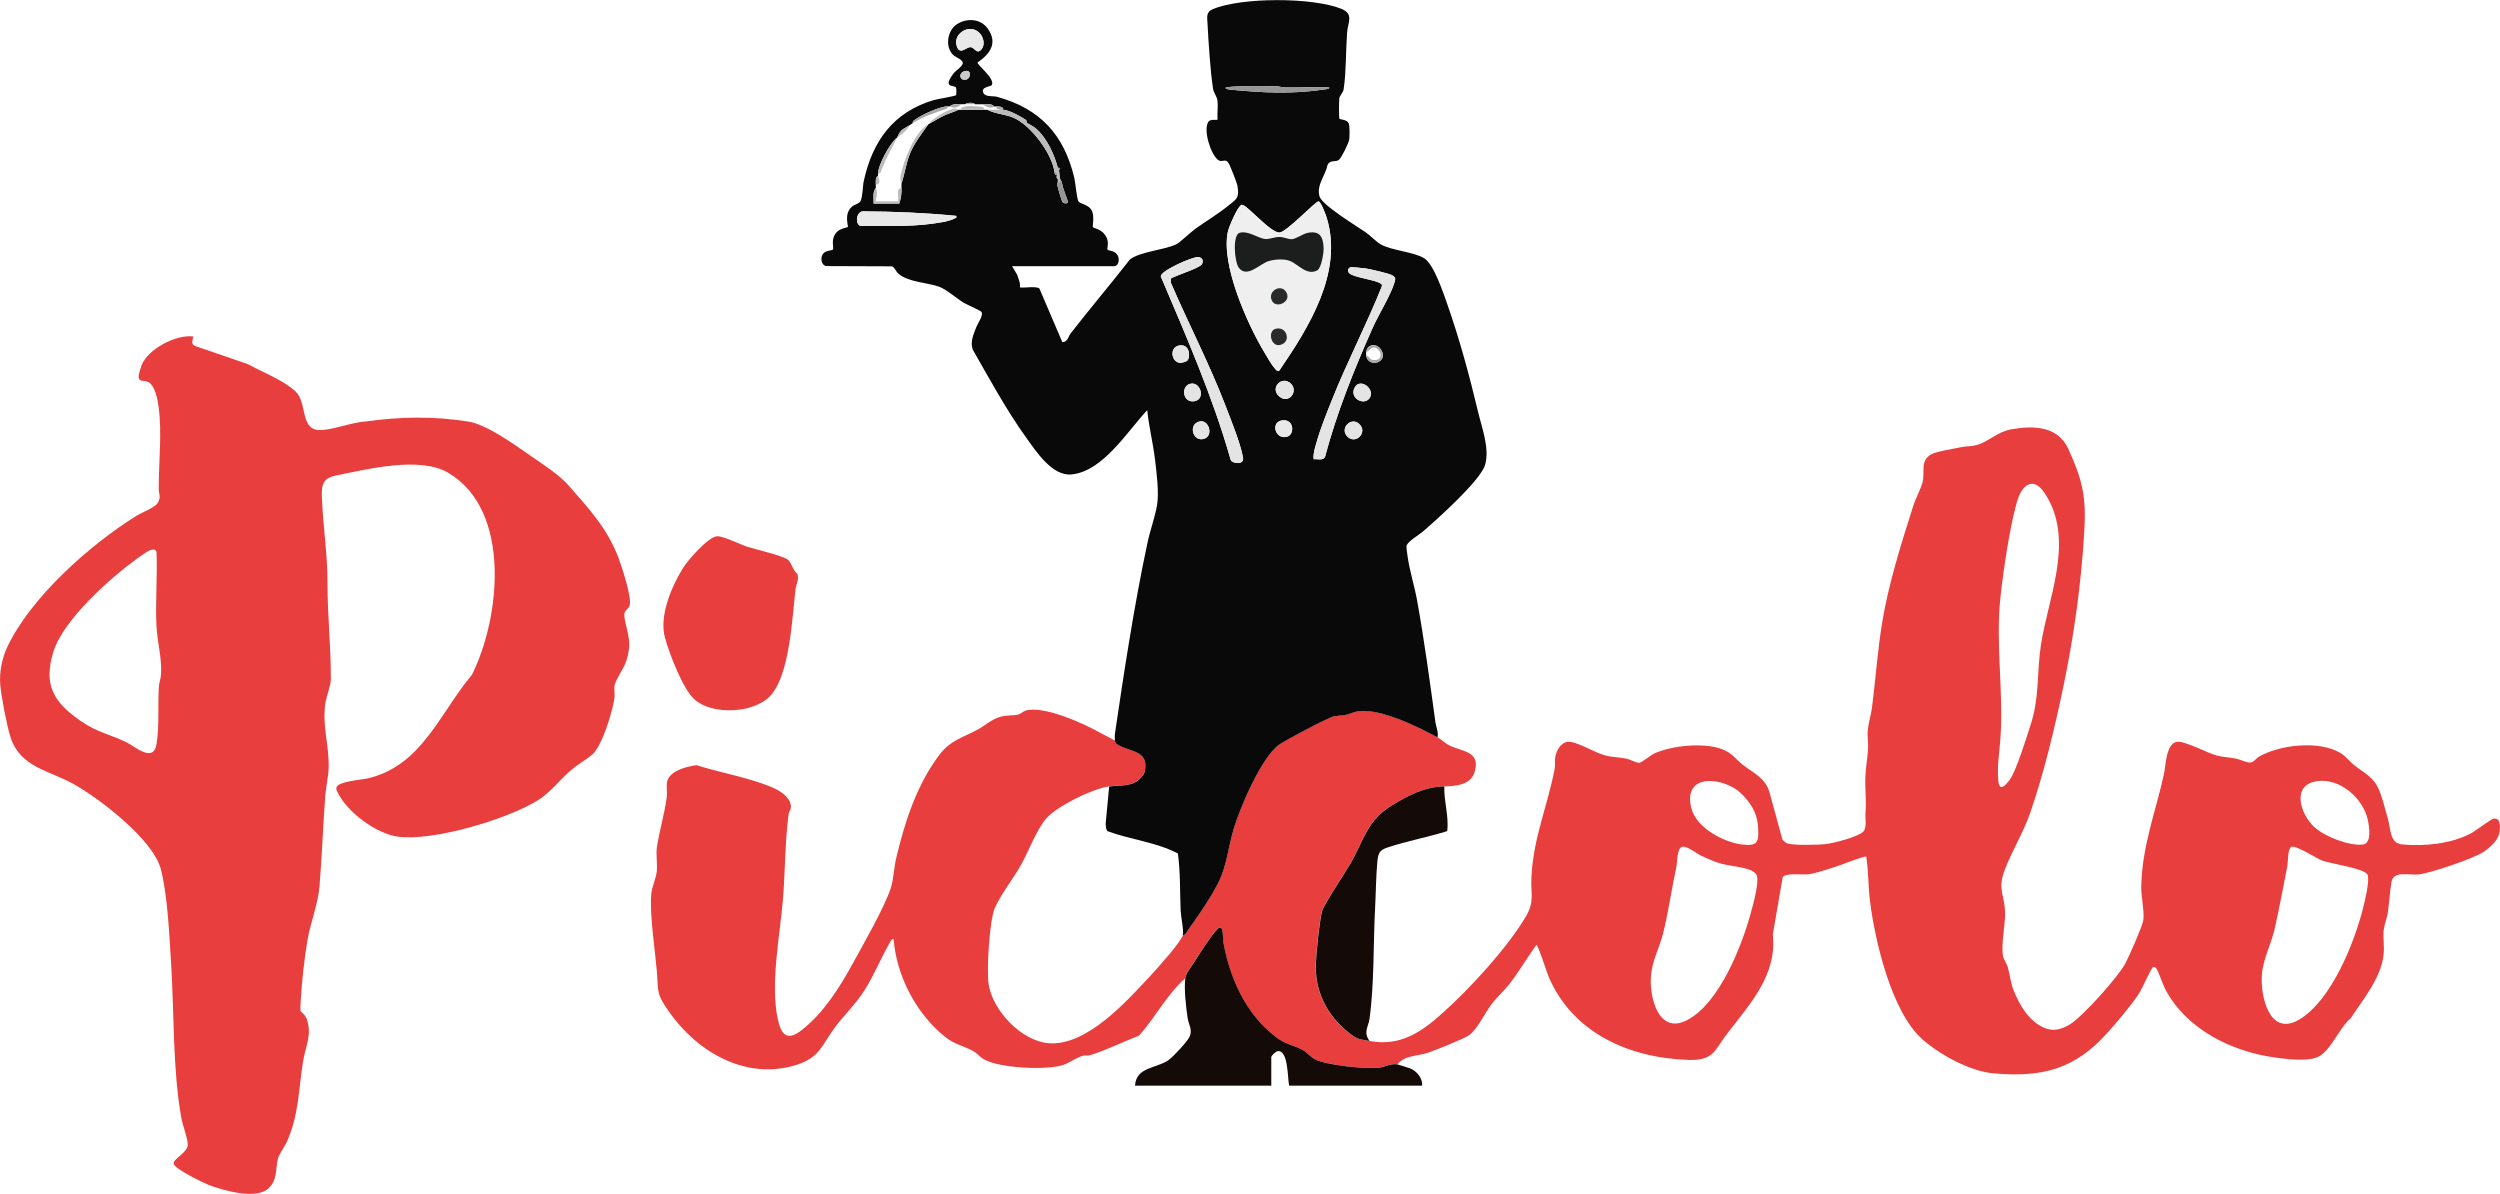 <svg xmlns="http://www.w3.org/2000/svg" id="Lager_2" data-name="Lager 2" viewBox="0 0 1118.67 534.21"><defs><style>      .cls-1 {        fill: #aaa9a9;      }      .cls-2 {        fill: #0a0909;      }      .cls-3 {        fill: #efefef;      }      .cls-4 {        fill: #979696;      }      .cls-5 {        fill: #bcbbbb;      }      .cls-6 {        fill: #e5e4e4;      }      .cls-7 {        fill: #140a07;      }      .cls-8 {        fill: #e83e3d;      }      .cls-9 {        fill: #292a2a;      }      .cls-10 {        fill: #1c1d1d;      }      .cls-11 {        fill: #e9e9e9;      }      .cls-12 {        fill: #cac9c9;      }    </style></defs><g id="Lager_1-2" data-name="Lager 1"><g><path class="cls-8" d="M612.81,465.79c13.88,2.63,23.43-4.08,33.25-12.98,12.1-10.96,28.52-28.78,36.73-42.72,4-6.79,2.09-10.09,2.47-17.52.91-18.07,7.2-31.68,10.4-48.56.35-1.85-.06-3.69.34-5.66.66-3.22,3.21-7.07,6.9-6.36,4.99.96,10.82,4.94,15.84,6.16,2.68.66,6.35.75,9.15,1.35,1.41.3,4.39,1.89,5.64,1.84,1.07-.05,5.13-3.48,6.74-4.21,7.86-3.52,21.85-4.94,29.98-2.01,4.94,1.79,6.06,4.31,9.48,7.01,4.7,3.7,9.52,5.54,11.85,11.64l6,21.93c.34.6,1.71,1.55,2.29,1.74,2.64.87,13.31.63,16.54.33,3.69-.34,14.77-3.16,17.34-5.65,1.75-1.69.78-5.96.99-8.5.48-5.62-.29-10.24-.05-16.04.27-6.33,1.73-11.35,1.05-17.49-.47-4.28,1.38-9.26,1.92-13.51,1.66-12.94,2.5-25.66,4.61-38.36,2.84-17.14,8.51-35.08,13.79-51.66,1.1-3.47,3.44-7.77,4.22-10.77,1.22-4.69-1.37-9.92,4.3-12.69,2.29-1.12,9.97-2.38,12.99-3,2.25-.47,4.5-.28,7.01-.98,5.39-1.51,8.99-5.87,15.47-7.02,9.94-1.76,20.76-1.47,25.46,8.78,6.36,13.87,8.05,21.45,7.15,36.81-1.35,22.98-4.46,45.74-9.12,68.32-3.87,18.72-8.85,39.75-15.13,57.82-3.15,9.06-8.18,16.98-11.41,25.57-3.33,8.87.09,10.87.2,19.19.07,5.63-1.76,13.45-.98,18.92.28,1.93,1.7,3.49,2.21,5.29,1.06,3.72,1.19,6.97,2.75,10.74,2.62,6.33,6.48,12.96,12.89,16.09,4.31,2.1,8.05,1.2,12.03-1.17,5.69-3.38,21.96-21.55,25-27.47,1.67-3.25,7.36-16.02,7.94-19.04.65-3.41-1.01-11-.9-15.39.47-18.47,6.39-32.91,10.18-50.28.81-3.72.86-13.35,5.7-14.32,3.3-.66,13.98,5.15,18.1,6.18,2.59.65,5.91.79,8.63,1.36,2,.42,5.19,2.19,6.85,1.61,1.07-.37,2.11-1.87,3.09-2.44,9.32-5.45,27.05-7.45,36.59-1.72,2.46,1.48,4.01,3.74,6.09,5.4,4.69,3.72,8.76,5.25,11.24,11.24,1.56,3.75,2.8,9,3.96,13.03,1.25,4.34.76,10.74,6.25,11.24,10.01.91,21.71-.19,30.68-4.85,2.27-1.18,9.01-6.47,10.36-6.67,3.41-.51,2.93,4.41,2.49,6.53-.7,3.38-4.32,6.56-7.11,8.38-4.65,3.02-23.38,9.37-28.94,10.04-3.97.47-11.29-1.85-12.18,3.31-.74,4.29-1,9.41-1.65,13.84-.35,2.34-1.59,5.47-1.83,7.66-.38,3.51.33,7.49-.04,10.96-1.1,10.55-9.23,20.12-14.79,28.68-5.27,4.27-8.93,15.01-15.07,17.41-4.82,1.89-13.56.79-18.82.06-19.49-2.72-39.52-12.61-48.98-30.48-1.09-2.06-3.21-8.36-4.07-9.42-.45-.55-.78-.66-1.48-.52-.63.13-4.97,9.76-6.04,11.46-3.23,5.11-10.28,13.39-14.45,18.03-14.61,16.32-29.29,19.95-51.01,18-10.45-.94-23.92-8.34-31.72-15.25-13.79-12.22-21.23-44.15-23.43-62.01-.76-6.14-.65-12.93-1.55-18.94-.1-.69.3-.84-.76-.76-5.22,1.44-10.51,3.84-15.62,5.37-2.63.79-6.92,2.19-9.47,2.53-2.85.37-10.31-.81-11.65,1.34l-4.41,25.57c1.99,18.06-10.16,31.07-20.26,44.19-5.85,7.61-6.03,12.36-17.56,11.97-26.61-.91-51.75-12.03-62.56-37.38-.78-1.83-4.64-14.1-5.39-14.08-4.19,5.65-7.71,11.89-12.04,17.43-2.43,3.12-5.77,6.04-8.19,9.29-2.81,3.78-6.32,11.13-9.9,13.7-2.14,1.53-15.34,6.81-18.51,7.87-4.56,1.52-10.27,1.01-13.58,5.16-2.87-.55-5.73,1.15-8.29,1.46-5.82.71-23.47-1.07-28.65-3.76-2.02-1.05-3.72-3.29-5.7-4.3-4.26-2.18-7.37-2.29-11.81-5.69-13.26-10.15-20.46-25.95-23.41-42.05-.48-2.6.34-9.77-3.33-5.58-3.04,3.47-7.38,10.39-10.01,14.48-1.26,1.95-3.52,4.83-3.78,6.96-8.32,7.43-13.31,17.49-20.62,25.63-7.3,2.78-14.72,6.58-22.14,8.81-.76.23-1.91-.11-2.85.15-3.15.87-5.83,3.07-8.87,4.12-7.41,2.55-28.63,1.46-35.5-2.46-1.86-1.06-3.09-2.78-5.13-3.87-4.5-2.41-8.17-2.83-12.57-6.42-12.75-10.38-21.45-27.1-22.75-43.45-.65-.85-1.88,1.81-2.08,2.16-3.82,6.73-6.67,13.88-10.91,20.58s-9.33,11.2-13.71,17.27c-5.49,7.59-6.52,12.95-16.79,16.19-22.53,7.09-44.39-5.69-57.08-23.86-5.78-8.28-4.59-8.51-5.39-18.09-.82-9.76-3.26-25.2-2.49-34.48.25-3.06,2.12-6.98,2.45-10.03.38-3.46-.42-7.59.07-10.92,1.05-7.1,3.5-15.17,4.43-22.55.26-2.08-.24-4.41.07-6.42.8-5.2,8.83-7.19,13.21-7.77,10.77,3.46,25.24,5.87,35.35,10.62,3.08,1.45,7.39,4.77,6.87,8.57-.13.92-.84,1.64-.97,2.57-1.66,12.63-1.52,25.27-2.53,37.94-1.31,16.45-5.84,38.21-2.27,54.24,1.63,7.31,4.52,9.48,10.87,4.44,9.64-7.64,16.73-18.86,22.56-29.52,4.71-8.62,14.28-25.22,17.08-33.89,1.23-3.8,1.42-9.11,2.36-13.13,3.84-16.37,9.3-33.32,19.65-46.8,4.76-6.19,10.35-7.43,16.97-11.02,3.32-1.8,5.85-4.37,9.88-5.61,2.81-.87,5.47-.48,7.99-1,1.24-.26,2.16-1.37,3.26-1.74,7.84-2.63,26.17,5.66,33.42,9.76,1.47.83,5.84,2.97,6.66,3.58.08.06.08,1.01,1.1,1.64,6.02,3.71,14.15,2.41,12.37,12.08-.18.97-1.09,2.02-1.72,2.78-3.57,4.26-9.3,3.31-14.25,3.99-7.38,1.01-23.39,8.82-28.24,14.48-4.32,5.04-7.79,14.62-11.23,20.75-3.19,5.68-9.3,13.56-11.7,19.28-2.41,5.73-3.72,27.73-2.73,34.1,1.82,11.68,14.58,25.24,26.67,26.3,17.11,1.49,34.99-18.65,45.75-30.21,2.67-2.86,14.05-15.46,14.47-18.24,1.09.16,1.65-1.3,2.19-2.06,4.61-6.43,10.11-14.31,13.65-21.33,3.86-7.67,4.46-15.91,6.89-24.09,2.83-9.51,12.4-31.97,20.29-37.67,2.56-1.85,22.4-12.42,24.73-12.75,4.34-.61,3.96,0,8.37-1.62,9.53-3.5,29.06,6.37,37.83,11.09,1.62.87,3.34,2.65,5.17,3.58,5.64,2.87,14.19,2.5,11.49,11.83-1.74,6.01-8.61,6.46-13.66,6.58-8.75.22-15.79,3.79-23.34,8.39-11.31,6.89-12.44,15.11-18.56,25.91-2.34,4.13-12.31,18.77-12.97,22.01-1.18,5.85-2.57,18.37-2.64,24.34-.15,12.62,6.2,23.44,16.27,30.75,2.82,2.05,4.71,1.93,7.74,2.5ZM908.55,216.57c-3.54.75-5.28,5.29-6.14,8.38-3.19,11.56-5.89,29.67-7.22,41.75-2.39,21.77,1.45,42.42-.07,63.88-.43,6.12-1.55,12.17-.96,18.57.48,5.23,2.82,2.71,5.01-.04,2.83-3.54,7.95-19.97,9.64-25.33,3.87-12.28,2.56-22.77,4.42-35.05,3.2-21.02,14.52-45.38,3.13-65.71-1.49-2.66-4.28-7.21-7.83-6.46ZM781.94,358.17c-1.92-2.39-3.72-4.28-6.44-5.8-9.09-5.06-22.08-4.45-18.7,9.2,2.18,8.79,14.26,15.27,22.67,16.31,6.79.84,7.61-.83,7.25-7.25-.28-4.98-1.71-8.64-4.78-12.45ZM1037,349.51c-11.86,1.56-7.82,14.69-1.38,20.61,4.57,4.2,15.67,8.58,21.77,7.76,4.01-.54,2.75-8.21,2.1-11.14-2.11-9.56-12.38-18.56-22.49-17.23ZM752.6,378.94c-2.22.67-2.03,6.9-2.49,9.03-2.11,9.72-3.61,20.65-6,29.98-1.7,6.63-4.88,11.84-5.38,19.1-.64,9.35,3.42,25.9,16.02,19.51,14.63-7.42,24.77-33.44,28.84-48.61,1.02-3.82,3.56-12.73,2.54-16.24-.26-.89-1.85-1.97-2.69-2.31-4.05-1.63-8.96-1.82-13.1-2.89-3.01-.78-6.45-2.37-9.28-3.71-2.11-1-6.3-4.51-8.46-3.86ZM1025.23,378.97c-1.63.94-1.38,6.82-1.71,8.52-1.81,9.19-3.57,18.73-5.61,27.86-1.53,6.83-5.25,13.77-5.78,20.7-.74,9.63,3.3,28.07,16.69,20.18,14.44-8.51,24.76-34.5,28.68-50.27.75-3.03,2.98-12.14,1.88-14.6-1.24-2.76-16.5-4.89-20.22-6.27-2.68-.99-12.08-7.18-13.91-6.13Z"></path><path class="cls-2" d="M498.86,331.4c.02-1.06-.1-2.13.05-3.19,4.21-28.51,8.55-57.17,14.56-85.37,1.18-5.55,3.27-11.17,4.26-16.73s-.21-14.83-.94-20.8c-.89-7.28-2.71-14.49-3.44-21.79-8.88,9.46-19.85,27.52-33.97,28.78-8.57.76-15.75-10.28-20.15-16.41-8.98-12.5-16.33-26.12-23.96-39.47-1.26-3.51.4-6.91,1.62-10.11.65-1.7,3.32-5.24,2.27-6.77-.38-.55-6.71-3.33-7.93-4.07-3.26-1.97-7.57-5.88-10.87-7.12-5.32-1.99-14.02-1.99-18.48-6.01-.94-.84-1.59-2.81-2.83-3.17l-29.37-.11c-2.33-.45-2.75-3.99-1.23-5.7,1.24-1.39,3.81-1.15,4.26-1.74.56-.75-1.23-4.63,1.71-7.77,1.59-1.7,4.79-2.06,4.98-2.27.33-.37-2.02-5.98,1.99-9.25,1.02-.83,3.21-1.27,3.68-2.35,1.1-2.51.87-6.36,1.45-9,3.92-17.84,13.16-30.8,31.26-36.19,1.54-.46,9.76-1.77,10.03-2.21.19-.31.19-3.07,0-3.36-.9-1.4-6.27.47-1.08-6.43.96-1.28,4.37-3.25,4.07-4.8-.27-1.41-3.27-2.48-4.18-3.31-3.87-3.54-2.75-10.99,1.46-13.78,4.48-2.97,10.73-2.61,13.92,1.9,4.62,6.54.95,11.34-4.6,15.18-.2.96,8.1,7.35,6.39,10.11-.43.7-5.16.72-3.7,3.57.93,1.82,4.41,1.21,5.91,1.62,19.34,5.24,30.1,16.95,34.71,36.24.51,2.16,1.1,9.27,1.88,10.61.58.99,4.39,1.46,5.76,3.73,1.63,2.7.38,7.38.69,7.78s3.3.88,5.05,2.97c2.87,3.43,1.06,6.53,1.45,7.02.65.82,3.37.23,4.68,2.84.85,1.7.27,4.63-1.63,4.63h-45.73l2.34,3.91c.51,1.92,1.51,3.51,1.16,5.59,2.09.35,7.27-.71,8.74.5l10.26,23.98c2.37.07,2.64-2.49,3.78-3.96,8.64-11.14,17.79-21.88,26.45-33.01,4.62-3.56,15.37-4.23,20.72-6.77,1.55-.73,6.54-5.49,8.55-6.94,4.7-3.37,9.9-6.47,14.41-10.08,3.94-3.16,5.44-3.53,4.43-9.32-.21-1.19-3.12-8.53-3.78-9.71-1.65-2.96-2.96-.17-4.96-1.8-3.32-2.71-6.49-13.09-4.37-16.81,1.06-1.86,4.12-.51,4.23-1.31-.23-2.7.31-5.77-.05-8.41-.27-1.94-1.67-3.44-1.93-5.07-1.28-8.1-2.06-21.04-2.52-29.45-.15-2.76-.65-5.03,2.21-6.27,12.63-5.49,45.1-5.42,57.74-.2,5.65,2.33,2.85,6.05,2.52,10.49-.59,7.94-.37,17.77-1.54,25.44-.26,1.69-1.7,2.73-1.94,4.05-.18.94-.21,8.77.04,9.16.28.43,3.39.3,4.17,2.07.48,1.08.42,5.86.23,7.2-.23,1.62-3.44,8.18-4.61,9.13-1.47,1.19-3.78-.18-5.07,2.18-.93,4.84-5,8.88-3.66,14.08,1.03,4,16.67,13.37,20.74,16.21,2.01,1.39,4.64,4.19,6.67,5.35,5.03,2.87,15.06,3.34,19.63,6.35,4.21,2.77,8.41,15.42,10.14,20.34,5.5,15.68,9.96,32.07,13.78,48.18,1.71,7.21,5.31,16.53,3.15,23.86-2.05,6.95-21.89,24.74-28.02,29.95-1.7,1.45-6.87,4.42-7.14,6.36-.09.67.38,3.81.52,4.78.95,6.56,3.09,13.18,4.27,19.72,3.22,17.94,5.69,36.19,8.16,54.29.3,2.23,1.43,4.35.95,6.79-8.77-4.72-28.3-14.59-37.83-11.09-4.41,1.62-4.03,1.01-8.37,1.62-2.33.33-22.17,10.9-24.73,12.75-7.9,5.7-17.46,28.16-20.29,37.67-2.44,8.17-3.03,16.42-6.89,24.09-3.54,7.02-9.04,14.9-13.65,21.33-.54.75-1.1,2.21-2.19,2.06.4-2.66-.86-7.81-.99-10.75-.39-8.56-.08-17.19-1.25-25.73-9.8-5.12-21.17-6.17-31.5-9.98-.82-1.08-.82-2.46-.78-3.76l1.53-16.23c4.94-.68,10.68.26,14.25-3.99.63-.75,1.54-1.81,1.72-2.78,1.78-9.67-6.35-8.37-12.37-12.08-1.02-.63-1.02-1.58-1.1-1.64ZM439.24,21.99c1.65-2.01.82-5.34-.83-7.12-4.21-4.56-11.81-.16-10.39,5.4,1.21,4.76,4.37.83,6.12.82,2.07,0,2.85,3.63,5.1.9ZM432.27,31.72c-3.67.38-3.14,4.83.27,3.82,1.77-.52,2.19-4.07-.27-3.82ZM594.82,39.13c-6.55-.39-13.12.12-19.76.02-1.42-.02-2.66-.53-3.95-.54-1.98-.02-22.73-.37-22.77.77.29.45,1.29.66,1.8.7,14.88,1.45,27.84,2.15,42.8-.09.51-.08,1.99-.14,1.88-.85ZM431.89,46.62c-.5,0-1,.02-1.5,0-1.81-.06-4.07-.27-5.5,1-.33,0-.67,0-1,0-3.19-.03-11.31,3.7-14.06,5.68-.7.51-1.49.72-1.43,1.82-.58.34-1.02.7-1.5,1-3.43,2.12-3.59,1.54-5.5,5.5-2.96,2.06-8.53,12.27-8.5,15.99,0,.33-.01.67,0,1-1.26.89-1.04,2.61-1,4,.02.5-.01,1,0,1.5-1.59,1.92-.85,4.7-1,6.99h11.49c.78-2.42,1.06-4.44,1-6.99-.02-.66.03-1.33,0-2,1.48-4.42,2.04-9.07,3.81-13.42,1.99-4.88,5.29-8.87,8.18-13.06,2.22-1.18,4.48-2.7,6.9-3.84,2.16-1.02,4.45-1.62,6.59-2.65.33,0,.67,0,1,0,3.49.04,7.01.03,10.5,0,.5,0,1,.02,1.5,0,3.55,1.87,7.97,1.98,11.61,3.53,7.69,3.27,17.36,16.09,18.38,24.45.23,1.87.71.66,1,1,.13.16-.12,1.12,0,1.5.12.41.5.46.5.5.06.48-.07,1.03,0,1.5,0,.05-.44.23-.31.98.21,1.17,1.91,7.24,2.44,7.88s2.19.82,2.37-.12c.07-.35-1.95-5.39-2.28-6.7-.62-2.45-.15-1.74-1.22-3.53-.1-.17-.52-3.59-.5-4,.01-.25,1.47-1.2-.5-1-1.66-6.11-4.86-13.37-9.97-17.75-1.05-.9-3.75-2.22-3.9-2.39-.24-.27.08-.94-.48-1.34-1.92-1.4-7.91-4.58-10.14-4.5.34-1.48-1.88-1.54-3-1.5-.33.01-.67,0-1,0-1.2-1.47-3.71-1.03-5.5-1-1,.02-2,0-3,0-.93-.84-3.57-.84-4.5,0ZM572.32,166.02c13.26-19.4,28.83-44.07,21.36-68.55-.39-1.27-2.56-7.15-3.65-7.37-1.19-.24-14.3,13.79-17.48,13.96-4.03.22-14.9-12.81-16.89-12.42-1.77.35-5.7,9.83-6.16,11.82-3.37,14.67,8.63,41.53,16.34,54.31,1.22,2.03,3.03,5.31,4.52,6.98.55.61,1.01,1.42,1.98,1.26ZM427.89,96.59c-13.69-1.35-27.45-1.93-41.24-2.01-3.61-.46-4.2,5.99-1.5,6.51,12.37-.04,24.57.58,36.77-1.73,1.43-.27,4.16-.91,5.33-1.65.51-.32.88.02.64-1.12ZM523.92,124.62c2.53-1.5,12.68-4.55,13.87-6.38,1-1.54.1-3.13-1.69-3.22-2.56-.13-16.9,6.17-16.67,8.69,11.46,26.98,23.27,53.86,31.29,82.15,1.09,1.82,6.05,2.12,5.52-.99-1.07-6.26-5.42-16.95-7.81-23.2-7.18-18.71-16.51-36.62-24.44-55l-.06-2.05ZM587.82,205.5c1.74-.21,4.3.79,5.11-1.14,5.25-19.75,13-39.02,21.29-57.65,2.59-5.83,8.11-14.7,9.75-20.24.51-1.74.63-2.32-1.03-3.29-1.43-.84-9.91-2.78-11.92-3.07-.8-.12-6.03-.62-6.44-.56-1.46.2-1.81,1.9-.76,2.77,2.45,2.03,11.66,2.8,14.19,4.7.54.41.33.68.28,1.23-6.87,17.14-15.46,33.56-22.29,50.71-2.4,6.03-5.18,12.85-6.91,19.07-.69,2.47-1.56,4.89-1.27,7.48ZM531.23,161.41c1.6-1.58,1.12-6.86-2.62-6.89-5.61-.05-4.82,7.66-.43,7.87.58.03,2.7-.62,3.05-.97ZM611.31,157.53c-.05.4-.05,1.1,0,1.5.81,5.91,10.28,3.21,6.72-2.47-1.95-3.11-6.21-2.78-6.72.98ZM577.65,171.7c-3.88-3.87-9.56,1.73-5.34,5.59s8.89-2.04,5.34-5.59ZM533.18,171.64c-4.96.41-4.26,8.97,1.4,7.87,4.72-.91,2.82-8.22-1.4-7.87ZM612.66,178.37c3.15-3.91-3.8-9.49-6.38-5.14-2.79,4.7,3.75,8.4,6.38,5.14ZM573.71,188.11c-5.38.78-3.02,8.88,2.26,7.29,3.5-1.05,3.06-8.06-2.26-7.29ZM536.72,188.6c-4.95,1.23-3.16,8.52,1.32,7.91,5.37-.73,3.09-9-1.32-7.91ZM608.16,189.67c-3.53-3.23-8.53,1.78-5.57,5.32,3.74,4.47,9.79-1.47,5.57-5.32Z"></path><path class="cls-8" d="M86.54,150.54c-.32,1.54-1.21,3.2.53,4.21l23.8,8.18c6.59,3.61,15.79,7.08,21.32,12.16s1.8,17.83,11.5,17.36c5.87-.29,13.92-3.49,20.12-3.89,15.71-2.12,30.12-2.41,45.79.09,8.33,1.33,20.76,10.42,28.03,15.44,5.3,3.66,12.66,8.42,16.82,13.16,9.09,10.35,17.5,19.43,22.38,32.59,1.48,3.99,6.01,17.69,4.9,21.14-.7,2.17-2.96,1.76-2.24,5.69,1.38,7.53,3.4,10.43.83,18.87-1.04,3.4-4.57,8.18-5.23,10.76-.46,1.8.12,4.02-.13,5.87-.78,5.93-5.49,21.71-9.97,25.51-2.63,2.23-6.39,4.32-9.25,6.74-5.18,4.37-9.2,10.01-14.89,13.59-13.54,8.51-47.41,18.67-63.05,16.33-9.63-1.44-22.51-10.99-26.7-19.77-.38-.8-.79-1.34-.51-2.32.74-2.6,11.39-3.34,14.06-3.97,24.21-5.76,32.01-29.04,46.56-46.38,12.63-25.29,17.83-73.46-10.56-90.29-12.75-7.56-35.86-1.73-50.15,1.12-5.53,1.1-6.67,3.64-6.49,9.04.44,13.31,2.58,26.01,2.54,39.47-.04,14.06,1.6,28.69,1.48,42.95-.02,2.55-2.05,7.62-2.46,10.53-1.48,10.58,1.81,18.56,1.48,28.96-.13,4.1-1.22,8.58-1.51,12.48-1.02,13.45-1.45,27-2.57,40.4-.66,7.96-4.03,16.19-5.38,24.09-1.42,8.29-2.58,19.04-3.05,27.43-.06,1.09-.23,3.52-.02,4.39.05.22,2.02,1.51,2.7,3.4,2.55,7.09-.47,12.14-1.57,18.8-2.1,12.76-1.84,24.08-7.28,36.19-1.06,2.36-3.59,5.66-4.1,7.9-.99,4.41-.1,9-3.92,12.81-5.41,5.39-19.77,1.27-26.28-1.09-2.74-.99-15.87-7.38-16.33-9.69s6.35-4.96,6.28-8.7c-.06-2.86-2.24-8.4-2.84-11.69-3.98-21.98-3.19-46.82-4.62-69.32-.78-12.26-1.54-30.71-4.64-42.32-3.51-13.16-27.33-31.41-39.01-37.94-10.84-6.07-23.79-7.42-28.16-20.81-1.65-5.04-4.21-18.48-4.65-23.83s.83-11.64,3.05-16.42c10.35-22.23,37.1-46.07,57.96-58.97,2.39-1.48,8.17-3.67,9.38-5.62,1.75-2.82.57-3.86.55-6.4-.07-11.96,1.51-24.65-.03-36.44-.42-3.24-1.56-10.09-4.96-11.53-1.7-.72-4.35.39-3.99-2.96.04-.41,1.05-3.77,1.25-4.29,2.85-7.4,15.42-13.99,23.24-12.99ZM67.42,246.08c-1.01.27-4.72,2.88-5.83,3.68-12.08,8.71-33.22,27.51-37.67,41.78-4.77,15.32.4,22.97,12.48,31.27,7.41,5.09,13.18,5.85,20.49,9.49,3.39,1.69,11.68,9.16,13.12.81,1.32-7.69.61-17.51,1.04-25.44.1-1.89.88-4.01,1.01-5.98.45-6.93-1.68-14.52-2.04-21.48-.55-10.82.46-22.12.02-33-.12-1.47-1.51-1.43-2.62-1.14Z"></path><path class="cls-8" d="M352.75,250.63c1.45,1.38,2.13,4.74,4.07,6.17.82,2.76-.6,4.69-.86,6.93-1.47,12.61-2.56,38.77-11.54,47.92-7.46,7.6-25.89,8.42-33.73,1.25-5.26-4.81-11.12-20.37-13.1-27.37-2.75-9.73,2.78-22.83,7.95-31.23,2.12-3.45,11.19-13.92,15.19-14.33,2.69-.28,10.56,3.69,13.73,4.72,3.61,1.18,16.25,3.99,18.3,5.94Z"></path><path class="cls-7" d="M530.35,437.81c.26-2.13,2.52-5.01,3.78-6.96,2.63-4.08,6.97-11.01,10.01-14.48,3.67-4.19,2.85,2.98,3.33,5.58,2.95,16.1,10.15,31.9,23.41,42.05,4.44,3.4,7.54,3.51,11.81,5.69,1.97,1.01,3.67,3.25,5.7,4.3,5.18,2.69,22.83,4.46,28.65,3.76,2.56-.31,5.42-2.01,8.29-1.46.57.11,4.61,1.43,5.51,1.74,2.89.97,5.92,4.52,5.49,7.76h-59.47c-.75-2.92-.28-16.06-5.13-15.42-.88.12-2.87,1.96-2.87,2.68v12.74h-60.97c.48-8.38,9.47-7.65,14.87-11.34,2.13-1.46,8.45-8.28,9.51-10.51,1.49-3.14-.43-5.51-.85-8.42-.73-5.08-1.65-12.69-1.04-17.7Z"></path><path class="cls-7" d="M646.3,351.88c-.27,6.75,2.12,13.3,1.28,20.02-8.78,2.76-17.93,4.39-26.67,7.31-3.66,1.22-4.21,2.52-4.59,6.4-.6,6.16-.65,14.03-1,20.48-.86,15.98-.32,34.3-2.53,49.93-.5,3.53-2.85,5.8.03,9.77-3.03-.57-4.92-.45-7.74-2.5-10.07-7.31-16.42-18.13-16.27-30.75.07-5.98,1.45-18.49,2.64-24.34.66-3.24,10.63-17.88,12.97-22.01,6.12-10.8,7.25-19.02,18.56-25.91,7.55-4.6,14.59-8.18,23.34-8.39Z"></path><path class="cls-3" d="M572.32,166.02c-.96.16-1.43-.64-1.98-1.26-1.49-1.67-3.29-4.95-4.52-6.98-7.71-12.78-19.71-39.64-16.34-54.31.46-2,4.4-11.48,6.16-11.82,1.99-.39,12.86,12.64,16.89,12.42,3.18-.18,16.29-14.21,17.48-13.96,1.09.22,3.27,6.1,3.65,7.37,7.47,24.48-8.1,49.15-21.36,68.55ZM554.68,104.17c-3.3,1.01-2.25,13.12-.36,15.65,3.68,4.91,9.47-1.89,13.5-3.01,2.8-.78,6.76-1.06,9.5.01,3.46,1.35,7.52,6.76,12.15,4.14,1.83-1.04,2.92-7.96,2.81-10.06-.27-4.94-1.66-7.73-7.1-6.71-2.06.39-5.35,2.76-7.15,2.85-1.52.07-3.48-.97-5.45-1-2.22-.04-4.68,1.09-6.39.93-3.06-.29-7.81-3.92-11.51-2.79ZM575.18,130.2c-2.62-3.25-8.35.51-5.88,4.63,2.14,3.56,9.38-.28,5.88-4.63ZM570.68,147.15c-3.85,1.14-1.71,9.43,3.28,6.78,3.79-2.02,1.38-8.15-3.28-6.78Z"></path><path class="cls-6" d="M523.92,124.62l.06,2.05c7.94,18.39,17.27,36.3,24.44,55,2.4,6.25,6.74,16.93,7.81,23.2.53,3.11-4.43,2.81-5.52.99-8.02-28.29-19.83-55.16-31.29-82.15-.23-2.53,14.11-8.82,16.67-8.69,1.79.09,2.69,1.68,1.69,3.22-1.19,1.84-11.34,4.88-13.87,6.38Z"></path><path class="cls-6" d="M587.82,205.5c-.29-2.59.58-5.01,1.27-7.48,1.73-6.22,4.51-13.04,6.91-19.07,6.83-17.15,15.42-33.57,22.29-50.71.05-.55.26-.82-.28-1.23-2.53-1.89-11.73-2.67-14.19-4.7-1.05-.87-.69-2.57.76-2.77.42-.06,5.65.45,6.44.56,2,.29,10.49,2.24,11.92,3.07,1.66.97,1.54,1.55,1.03,3.29-1.64,5.54-7.15,14.41-9.75,20.24-8.29,18.64-16.04,37.91-21.29,57.65-.81,1.93-3.37.93-5.11,1.14Z"></path><path class="cls-11" d="M427.89,96.59c.24,1.14-.12.8-.64,1.12-1.17.74-3.9,1.38-5.33,1.65-12.2,2.31-24.39,1.68-36.77,1.73-2.7-.52-2.11-6.97,1.5-6.51,13.79.09,27.54.66,41.24,2.01Z"></path><path class="cls-5" d="M447.88,49.12c.33,0,.67.01,1,0,2.23-.08,8.23,3.09,10.14,4.5.55.4.24,1.07.48,1.34.15.17,2.85,1.48,3.9,2.39,5.11,4.38,8.3,11.64,9.97,17.75.1.38.01.82.5,1-.02.41.4,3.82.5,4,.02,1.18.34,1.73-1,1.5-.07-.47.06-1.02,0-1.5l-.5-.5c-.12-.38.13-1.34,0-1.5.12-1.06.06-1.12-1-1-1.02-8.36-10.68-21.17-18.38-24.45-3.64-1.55-8.06-1.66-11.61-3.53,2.17-.1,3.9.06,6,0Z"></path><path class="cls-4" d="M594.82,39.13c.11.71-1.38.78-1.88.85-14.96,2.24-27.92,1.55-42.8.09-.5-.05-1.51-.26-1.8-.7.04-1.14,20.79-.79,22.77-.77,1.29.01,2.53.52,3.95.54,6.64.11,13.22-.41,19.76-.02Z"></path><path class="cls-11" d="M439.24,21.99c-2.24,2.73-3.02-.91-5.1-.9-1.75,0-4.91,3.93-6.12-.82-1.41-5.55,6.18-9.96,10.39-5.4,1.64,1.78,2.48,5.11.83,7.12Z"></path><path class="cls-6" d="M577.65,171.7c3.55,3.55-1.32,9.27-5.34,5.59-4.22-3.86,1.46-9.46,5.34-5.59Z"></path><path class="cls-6" d="M612.66,178.37c-2.63,3.26-9.16-.44-6.38-5.14,2.58-4.36,9.53,1.23,6.38,5.14Z"></path><path class="cls-6" d="M608.16,189.67c4.21,3.85-1.83,9.79-5.57,5.32-2.96-3.53,2.04-8.55,5.57-5.32Z"></path><path class="cls-6" d="M533.18,171.64c4.22-.35,6.12,6.96,1.4,7.87-5.67,1.09-6.36-7.46-1.4-7.87Z"></path><path class="cls-6" d="M531.23,161.41c-.36.35-2.48,1-3.05.97-4.38-.21-5.18-7.92.43-7.87,3.74.03,4.22,5.31,2.62,6.89Z"></path><path class="cls-6" d="M536.72,188.6c4.41-1.09,6.7,7.18,1.32,7.91-4.48.61-6.28-6.68-1.32-7.91Z"></path><path class="cls-11" d="M573.71,188.11c5.33-.77,5.76,6.24,2.26,7.29-5.28,1.59-7.65-6.51-2.26-7.29Z"></path><path class="cls-5" d="M428.89,49.12c-2.14,1.04-4.43,1.63-6.59,2.65-2.42,1.14-4.69,2.66-6.9,3.84-2.89,4.18-6.19,8.18-8.18,13.06-1.78,4.36-2.33,9-3.81,13.42-.03-.67-.81-1.51-.48-3.22,1.3-6.64,6.22-19.93,12.47-23.26,1.67-2.42,8.26-6.44,11.3-6.99,1.34-.24,1.96.49,2.19.49Z"></path><path class="cls-5" d="M391.91,84.09c0,.18.56,1.12.55,2.23,0,1.33-.46,2.47-.55,3.76h10c.35-1.87-1.12-5.82,1.5-6,.07,2.55-.22,4.57-1,6.99h-11.49c.15-2.3-.6-5.08,1-6.99Z"></path><path class="cls-4" d="M474.37,80.09c1.07,1.79.6,1.07,1.22,3.53.33,1.31,2.35,6.35,2.28,6.7-.18.94-1.83.78-2.37.12s-2.22-6.71-2.44-7.88c-.14-.75.31-.93.31-.98,1.34.23,1.02-.32,1-1.5Z"></path><path class="cls-1" d="M611.31,159.03c2.15.67,1.13,2.32,4.25,2.04,4.08-.36,1.83-5.36-.53-5.56-1.87-.15-2.26,1.86-3.72,2.02.51-3.76,4.77-4.09,6.72-.98,3.56,5.68-5.91,8.39-6.72,2.47Z"></path><path class="cls-5" d="M406.9,56.11c-.14.88-1.39,2.17-1.99,2.77-1.07,1.07-2.43,1.98-3.51,2.73-2.47,5.11-4.67,8.76-6.92,14.31-.35.87-.11,1.76-1.58,1.67-.03-3.72,5.54-13.93,8.5-15.99,1.91-3.95,2.07-3.38,5.5-5.5Z"></path><path class="cls-1" d="M423.89,47.62c.25,1.19-.55,1.09-1.35,1.37-5.79,2.07-8.74,2.93-14.14,6.12-.06-1.1.73-1.31,1.43-1.82,2.76-1.98,10.87-5.71,14.06-5.68Z"></path><path class="cls-5" d="M429.89,49.12c.21-2.39,6.46-1.61,8.19-1.44.73.07,2.67.14,2.3,1.44-3.49.03-7.01.04-10.5,0Z"></path><path class="cls-12" d="M432.27,31.72c2.46-.25,2.03,3.3.27,3.82-3.41,1.01-3.93-3.44-.27-3.82Z"></path><path class="cls-1" d="M430.39,46.62c-.78.53-1.88,1.31-2.79,1.48-1.56.28-2.28-.47-2.7-.48,1.43-1.27,3.69-1.06,5.5-1Z"></path><path class="cls-1" d="M444.88,47.62c-.2,0-.86.73-2.19.49-.87-.16-2.4-1.09-3.31-1.49,1.79-.03,4.29-.47,5.5,1Z"></path><path class="cls-5" d="M391.91,82.59c-.04-1.39-.26-3.11,1-4,.03.97,1.82,3.8-1,4Z"></path><path class="cls-1" d="M436.39,46.62c-1.4,0-3.08.02-4.5,0,.93-.84,3.57-.84,4.5,0Z"></path><path class="cls-1" d="M445.88,47.62c1.12-.04,3.34.02,3,1.5-.33.01-.67,0-1,0-1.02-.27-2.31-.19-2-1.5Z"></path><path class="cls-4" d="M473.37,75.1c1.97-.2.51.75.5,1-.49-.18-.4-.61-.5-1Z"></path><path class="cls-4" d="M471.87,77.1c1.06-.12,1.12-.06,1,1-.29-.33-.77.87-1-1Z"></path><path class="cls-4" d="M473.37,80.09s-.38-.09-.5-.5l.5.5Z"></path><path class="cls-10" d="M554.68,104.17c3.7-1.13,8.45,2.5,11.51,2.79,1.72.16,4.18-.97,6.39-.93,1.97.04,3.93,1.07,5.45,1,1.8-.08,5.09-2.46,7.15-2.85,5.43-1.03,6.83,1.76,7.1,6.71.11,2.11-.98,9.03-2.81,10.06-4.63,2.62-8.69-2.79-12.15-4.14-2.74-1.07-6.7-.8-9.5-.01-4.03,1.13-9.82,7.93-13.5,3.01-1.9-2.53-2.94-14.64.36-15.65Z"></path><path class="cls-9" d="M570.68,147.15c4.66-1.38,7.07,4.76,3.28,6.78-4.99,2.65-7.13-5.64-3.28-6.78Z"></path><path class="cls-9" d="M575.18,130.2c3.51,4.35-3.74,8.19-5.88,4.63-2.47-4.12,3.26-7.88,5.88-4.63Z"></path></g></g></svg>